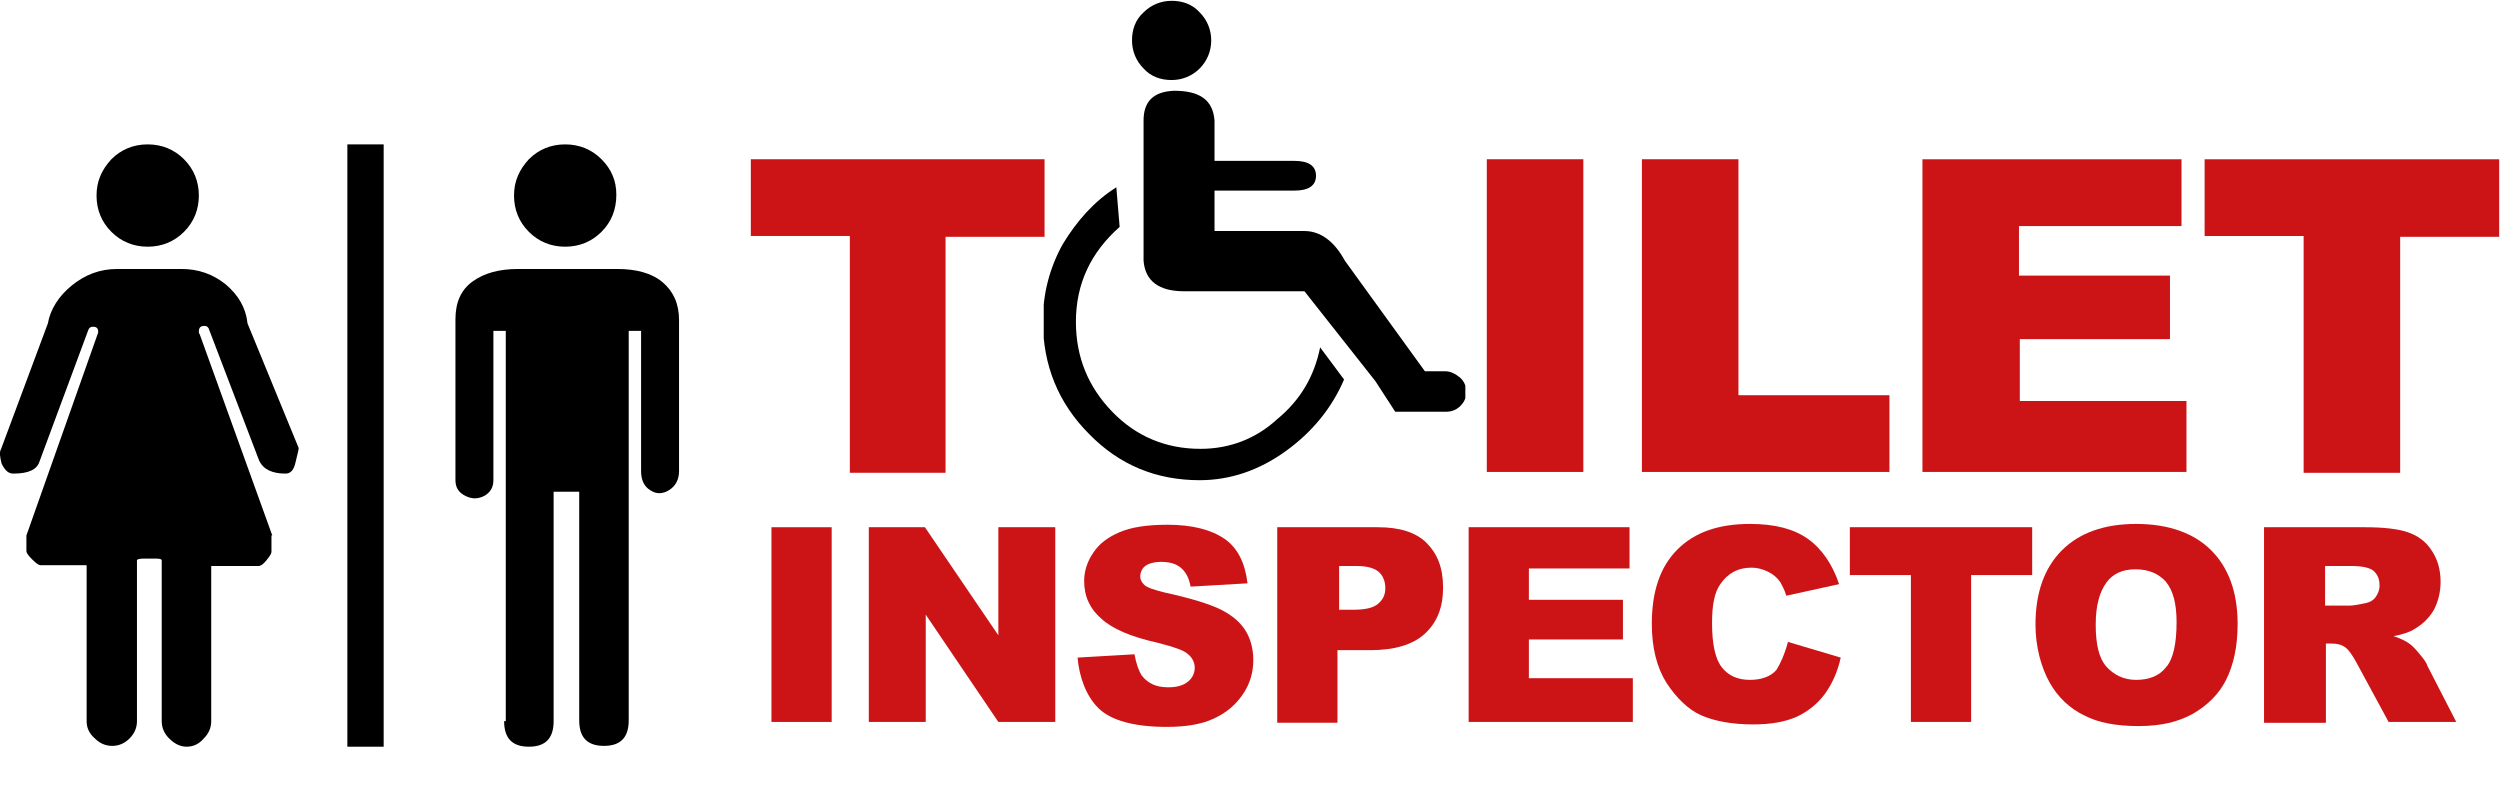 <?xml version="1.0" encoding="utf-8"?>
<!-- Generator: Adobe Illustrator 19.0.0, SVG Export Plug-In . SVG Version: 6.00 Build 0)  -->
<svg version="1.1" id="Layer_1" xmlns="http://www.w3.org/2000/svg" xmlns:xlink="http://www.w3.org/1999/xlink" x="0px" y="0px"
	 viewBox="0 0 303 97.6" style="enable-background:new 0 0 303 97.6;" xml:space="preserve">
<g id="XMLID_48_">
	<g id="XMLID_11_">
		<path id="XMLID_20_" d="M61.1,87.4c0,2.1,1,3.1,3,3.1c2,0,3-1,3-3.1V59.6h3.1v27.7c0,2.1,1,3.1,3,3.1c2,0,3-1,3-3.1V40.1h1.5v17
			c0,1.1,0.4,1.9,1.1,2.3c0.7,0.5,1.5,0.5,2.3,0c0.8-0.5,1.2-1.3,1.2-2.3V38.8c0-2-0.7-3.5-2-4.6c-1.3-1.1-3.2-1.6-5.5-1.6h-12
			c-2.3,0-4.1,0.5-5.5,1.5c-1.4,1-2.1,2.5-2.1,4.6v19.5c0,0.9,0.4,1.5,1.2,1.9c0.8,0.4,1.5,0.4,2.3,0c0.7-0.4,1.1-1,1.1-1.9V40.1
			h1.5V87.4z M61.1,87.4"/>
		<path id="XMLID_16_" d="M62.3,23.7c0,1.7,0.6,3.2,1.8,4.4c1.2,1.2,2.7,1.8,4.4,1.8c1.7,0,3.2-0.6,4.4-1.8c1.2-1.2,1.8-2.7,1.8-4.5
			c0-1.7-0.6-3.1-1.8-4.3c-1.2-1.2-2.7-1.8-4.4-1.8c-1.7,0-3.2,0.6-4.4,1.8C62.9,20.6,62.3,22,62.3,23.7L62.3,23.7z M62.3,23.7"/>
	</g>
	<g id="XMLID_12_">
		<path id="XMLID_18_" d="M33,64.9l-8.8-24.4c-0.1-0.1-0.1-0.2-0.1-0.3c0-0.5,0.2-0.7,0.7-0.7c0.3,0,0.5,0.2,0.6,0.6l6,15.7
			c0.5,1.1,1.6,1.6,3.2,1.6c0.6,0,1-0.4,1.2-1.3c0.2-0.9,0.4-1.5,0.4-1.8l-6.2-15.1c-0.2-1.9-1.1-3.4-2.6-4.7
			c-1.6-1.3-3.4-1.9-5.4-1.9h-7.8c-2.1,0-3.9,0.7-5.5,2c-1.6,1.3-2.6,2.9-2.9,4.6L0.1,54.5c-0.2,0.3-0.1,0.9,0.1,1.7
			C0.6,57,1,57.4,1.6,57.4c1.9,0,2.9-0.5,3.2-1.5l5.9-15.9c0.1-0.3,0.3-0.4,0.6-0.4c0.4,0,0.6,0.2,0.6,0.6v0.1L3.2,64.9v1.9
			c0,0.2,0.2,0.5,0.7,1c0.5,0.5,0.8,0.7,1,0.7h5.6v18.9c0,0.8,0.3,1.5,1,2.1c0.6,0.6,1.3,0.9,2.1,0.9c0.8,0,1.5-0.3,2.1-0.9
			c0.6-0.6,0.9-1.3,0.9-2.1V67.9c0-0.1,0.3-0.2,0.8-0.2c0.5,0,1.1,0,1.5,0c0.5,0,0.7,0.1,0.7,0.2v19.5c0,0.8,0.3,1.5,0.9,2.1
			c0.6,0.6,1.3,1,2.1,1c0.8,0,1.5-0.3,2.1-1c0.6-0.6,0.9-1.3,0.9-2.1V68.6h5.7c0.3,0,0.6-0.2,1-0.7c0.4-0.5,0.6-0.8,0.6-1V64.9z
			 M33,64.9"/>
		<path id="XMLID_15_" d="M11.7,23.7c0,1.7,0.6,3.2,1.8,4.4c1.2,1.2,2.7,1.8,4.4,1.8c1.7,0,3.2-0.6,4.4-1.8c1.2-1.2,1.8-2.7,1.8-4.4
			c0-1.7-0.6-3.2-1.8-4.4c-1.2-1.2-2.7-1.8-4.4-1.8c-1.7,0-3.2,0.6-4.4,1.8C12.3,20.6,11.7,22,11.7,23.7L11.7,23.7z M11.7,23.7"/>
	</g>
	<rect id="XMLID_1_" x="42.1" y="17.5" width="4.4" height="73"/>
	<g id="XMLID_10_">
		<path id="XMLID_79_" style="fill:#CC1417;" d="M91,19.3h35.6v9.4h-12v28.6H103V28.6H91V19.3z"/>
		<path id="XMLID_81_" style="fill:#CC1417;" d="M180.2,19.3h11.7v37.9h-11.7V19.3z"/>
		<path id="XMLID_83_" style="fill:#CC1417;" d="M199,19.3h11.7v28.6H229v9.3h-30V19.3z"/>
		<path id="XMLID_85_" style="fill:#CC1417;" d="M233,19.3h31.4v8.1h-19.7v6H263v7.7h-18.2v7.5H265v8.6h-32V19.3z"/>
		<path id="XMLID_87_" style="fill:#CC1417;" d="M267.3,19.3h35.6v9.4h-12v28.6h-11.7V28.6h-12V19.3z"/>
	</g>
	<g id="XMLID_25_">
		<path id="XMLID_34_" d="M142,9.7c1.3,0,2.5-0.5,3.4-1.4c0.9-0.9,1.4-2.1,1.4-3.4c0-1.3-0.5-2.5-1.4-3.4c-0.9-1-2.1-1.4-3.4-1.4
			c-1.3,0-2.5,0.5-3.4,1.4c-1,0.9-1.4,2.1-1.4,3.4c0,1.3,0.5,2.5,1.4,3.4C139.5,9.3,140.7,9.7,142,9.7L142,9.7z M142,9.7"/>
		<g id="XMLID_26_">
			<defs>
				<rect id="XMLID_13_" x="126.5" width="51.1" height="58.5"/>
			</defs>
			<clipPath id="XMLID_95_">
				<use xlink:href="#XMLID_13_"  style="overflow:visible;"/>
			</clipPath>
			<path id="XMLID_31_" style="clip-path:url(#XMLID_95_);" d="M145.5,54.4c-4.2,0-7.8-1.5-10.7-4.5c-2.9-3-4.4-6.6-4.4-10.9
				c0-4.6,1.8-8.4,5.3-11.5l-0.4-4.8c-2.7,1.7-4.8,4.1-6.5,6.9c-1.6,2.9-2.4,6-2.4,9.3c0,5.4,1.9,10,5.6,13.7
				c3.7,3.8,8.2,5.6,13.4,5.6c3.7,0,7.2-1.2,10.4-3.5c3.2-2.3,5.6-5.2,7.1-8.7l-2.9-3.9c-0.7,3.5-2.4,6.4-5.2,8.7
				C152.2,53.2,149,54.4,145.5,54.4L145.5,54.4z M145.5,54.4"/>
			<path id="XMLID_28_" style="clip-path:url(#XMLID_95_);" d="M175.2,45h-2.5l-9.7-13.4c-1.3-2.4-3-3.6-4.9-3.6h-10.9v-4.9h9.7
				c1.7,0,2.6-0.6,2.6-1.8c0-1.2-0.9-1.8-2.6-1.8h-9.7v-4.9c-0.2-2.5-1.8-3.6-4.9-3.6c-2.5,0.1-3.7,1.3-3.7,3.6v17
				c0.2,2.5,1.9,3.7,4.9,3.7h14.6l8.6,10.9l2.4,3.7h6.2c0.6,0,1.2-0.2,1.7-0.7c0.5-0.5,0.7-1,0.7-1.7c0-0.7-0.2-1.2-0.7-1.7
				C176.4,45.3,175.8,45,175.2,45L175.2,45z M175.2,45"/>
		</g>
	</g>
	<g id="XMLID_24_">
		<path id="XMLID_58_" style="fill:#CC1417;" d="M93.5,63.9h7.3v23.6h-7.3V63.9z"/>
		<path id="XMLID_60_" style="fill:#CC1417;" d="M105.3,63.9h6.8l8.9,13.1V63.9h6.9v23.6H121l-8.8-13v13h-6.9V63.9z"/>
		<path id="XMLID_62_" style="fill:#CC1417;" d="M130.6,79.7l6.9-0.4c0.2,1.1,0.5,2,0.9,2.6c0.8,1,1.8,1.4,3.2,1.4
			c1,0,1.8-0.2,2.4-0.7s0.8-1.1,0.8-1.7c0-0.6-0.3-1.2-0.8-1.6c-0.5-0.5-1.8-0.9-3.7-1.4c-3.2-0.7-5.5-1.7-6.8-2.9
			c-1.4-1.2-2.1-2.7-2.1-4.6c0-1.2,0.4-2.4,1.1-3.4c0.7-1.1,1.8-1.9,3.2-2.5c1.4-0.6,3.3-0.9,5.8-0.9c3,0,5.3,0.6,6.9,1.7
			s2.5,2.9,2.8,5.4l-6.9,0.4c-0.2-1.1-0.6-1.8-1.2-2.3c-0.6-0.5-1.4-0.7-2.4-0.7c-0.8,0-1.5,0.2-1.9,0.5s-0.6,0.8-0.6,1.3
			c0,0.4,0.2,0.7,0.5,1c0.3,0.3,1.2,0.6,2.4,0.9c3.2,0.7,5.5,1.4,6.9,2.1c1.4,0.7,2.4,1.6,3,2.6c0.6,1,0.9,2.2,0.9,3.5
			c0,1.5-0.4,2.9-1.3,4.2s-2,2.2-3.5,2.9c-1.5,0.7-3.4,1-5.7,1c-4,0-6.8-0.8-8.3-2.3S130.8,82,130.6,79.7z"/>
		<path id="XMLID_64_" style="fill:#CC1417;" d="M154.9,63.9H167c2.6,0,4.6,0.6,5.9,1.9c1.3,1.3,2,3,2,5.4c0,2.4-0.7,4.2-2.2,5.6
			c-1.4,1.3-3.6,2-6.6,2h-4v8.8h-7.3V63.9z M162.2,73.9h1.8c1.4,0,2.4-0.2,3-0.7s0.9-1.1,0.9-1.9c0-0.7-0.2-1.4-0.7-1.9
			s-1.4-0.8-2.8-0.8h-2.1V73.9z"/>
		<path id="XMLID_67_" style="fill:#CC1417;" d="M177.9,63.9h19.6v5h-12.2v3.8h11.4v4.8h-11.4v4.7h12.6v5.3h-19.9V63.9z"/>
		<path id="XMLID_69_" style="fill:#CC1417;" d="M216.7,77.8l6.4,1.9c-0.4,1.8-1.1,3.3-2,4.5s-2.1,2.1-3.4,2.7
			c-1.4,0.6-3.1,0.9-5.2,0.9c-2.6,0-4.7-0.4-6.3-1.1c-1.6-0.7-3-2.1-4.2-3.9c-1.2-1.9-1.8-4.3-1.8-7.2c0-3.9,1-6.9,3.1-9
			c2.1-2.1,5-3.1,8.8-3.1c3,0,5.3,0.6,7,1.8c1.7,1.2,3,3.1,3.8,5.5l-6.4,1.4c-0.2-0.7-0.5-1.2-0.7-1.6c-0.4-0.6-0.9-1-1.5-1.3
			s-1.3-0.5-2-0.5c-1.7,0-2.9,0.7-3.8,2c-0.7,1-1,2.5-1,4.7c0,2.6,0.4,4.4,1.2,5.4c0.8,1,1.9,1.5,3.4,1.5c1.4,0,2.5-0.4,3.2-1.2
			C215.8,80.4,216.3,79.3,216.7,77.8z"/>
		<path id="XMLID_71_" style="fill:#CC1417;" d="M224.1,63.9h22.2v5.8h-7.4v17.8h-7.3V69.7h-7.4V63.9z"/>
		<path id="XMLID_73_" style="fill:#CC1417;" d="M246.7,75.7c0-3.9,1.1-6.9,3.2-9s5.1-3.2,9-3.2c3.9,0,7,1.1,9.1,3.2
			c2.1,2.1,3.2,5.1,3.2,8.9c0,2.8-0.5,5-1.4,6.8c-0.9,1.8-2.3,3.1-4,4.1c-1.8,1-3.9,1.5-6.6,1.5c-2.7,0-4.9-0.4-6.6-1.3
			c-1.7-0.8-3.2-2.2-4.2-4S246.7,78.4,246.7,75.7z M254,75.7c0,2.4,0.4,4.1,1.3,5.1c0.9,1,2.1,1.6,3.6,1.6c1.6,0,2.8-0.5,3.6-1.5
			c0.9-1,1.3-2.9,1.3-5.5c0-2.2-0.4-3.8-1.3-4.9c-0.9-1-2.1-1.5-3.7-1.5c-1.5,0-2.7,0.5-3.5,1.6S254,73.3,254,75.7z"/>
		<path id="XMLID_76_" style="fill:#CC1417;" d="M274.4,87.5V63.9h12.2c2.3,0,4,0.2,5.2,0.6s2.2,1.1,2.9,2.2c0.7,1,1.1,2.3,1.1,3.8
			c0,1.3-0.3,2.4-0.8,3.4c-0.6,1-1.3,1.7-2.3,2.3c-0.6,0.4-1.5,0.7-2.6,0.9c0.9,0.3,1.5,0.6,1.9,0.9c0.3,0.2,0.7,0.6,1.2,1.2
			c0.5,0.6,0.9,1.1,1,1.5l3.5,6.8h-8.2l-3.9-7.2c-0.5-0.9-0.9-1.5-1.3-1.8c-0.5-0.4-1.1-0.5-1.8-0.5h-0.6v9.6H274.4z M281.7,73.4
			h3.1c0.3,0,1-0.1,1.9-0.3c0.5-0.1,0.9-0.3,1.2-0.7c0.3-0.4,0.5-0.9,0.5-1.4c0-0.8-0.2-1.3-0.7-1.8c-0.5-0.4-1.4-0.6-2.7-0.6h-3.2
			V73.4z"/>
	</g>
</g>
<g id="XMLID_57_">
</g>
<g id="XMLID_89_">
</g>
<g id="XMLID_90_">
</g>
<g id="XMLID_91_">
</g>
<g id="XMLID_92_">
</g>
<g id="XMLID_93_">
</g>
</svg>
